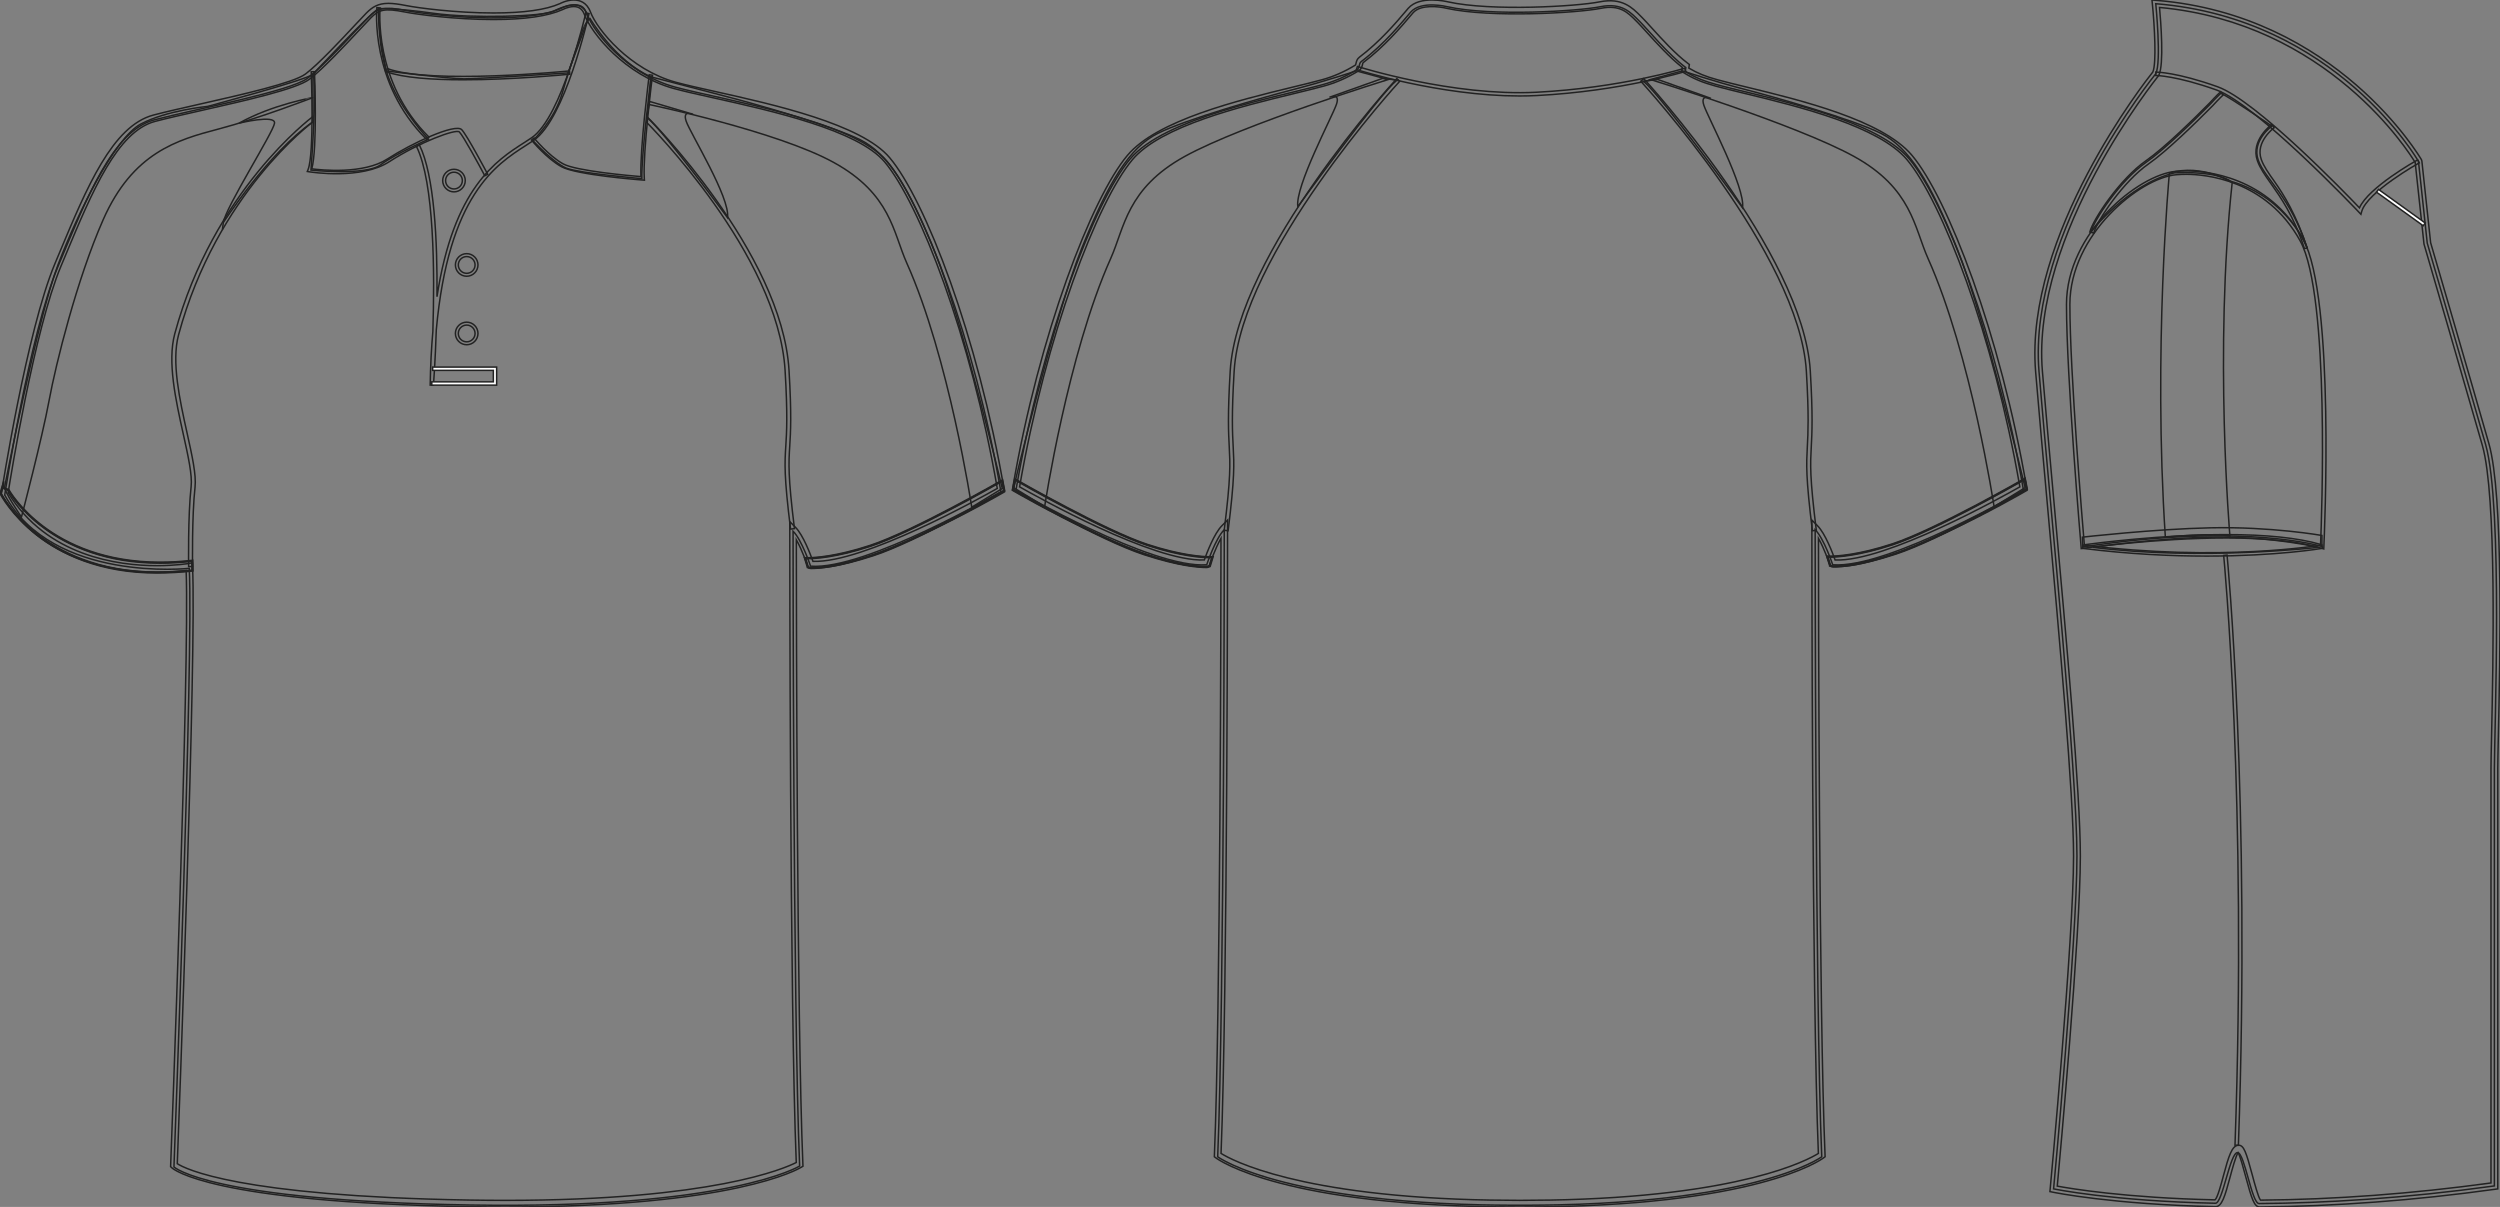 <?xml version="1.0" standalone="no"?> <!DOCTYPE svg PUBLIC "-//W3C//DTD SVG 1.1//EN"  "http://www.w3.org/Graphics/SVG/1.1/DTD/svg11.dtd"> <!-- Created with svg_stack (http://github.com/astraw/svg_stack) --> <svg xmlns:sodipodi="http://sodipodi.sourceforge.net/DTD/sodipodi-0.dtd" xmlns:xlink="http://www.w3.org/1999/xlink" xmlns="http://www.w3.org/2000/svg" version="1.1" width="1657.085" height="800.002"><rect width="100%" height="100%" fill="#808080" stroke="none"/>   <defs/>   <g id="id0:id0" transform="matrix(1.0,0,0,1.0,0.0,0.0)"><g id="id0:front"> 	<path id="id0:primary" fill="rgba(0,0,0,0)" d="M125.446,376.729c0,0-90.335,9.721-122.319-48.589c0,0,16.462-106.569,35.313-151.524   c18.852-44.954,36.251-89.912,63.806-97.16c27.553-7.25,89.909-18.85,101.507-27.549c11.602-8.702,34.801-34.804,40.604-40.603   c5.801-5.802,10.152-7.255,24.65-4.353c14.501,2.9,76.857,10.154,102.96-1.449c0,0,13.053-7.25,17.402,4.35   c4.35,11.601,26.102,39.153,58.002,47.853c31.902,8.702,117.449,21.751,140.658,49.303   c23.207,27.552,58.012,117.461,75.406,218.968c0,0-89.91,52.203-126.156,49.302c0,0-5.807-17.399-11.605-23.201   c0,0,0,316.421,4.35,420.827c0,0-46.396,28.711-218.956,25.813c-172.564-2.9-195.768-25.23-195.768-25.23   S128.345,433.288,125.446,376.729z" class="primary" stroke="#222222" stroke-width="1px"/> 	<path id="id0:primary_1_" fill="rgba(0,0,0,0)" d="M250.947,5.693c0,0-0.872,27.415,7.396,47.866c8.271,20.452,25.673,38.728,25.673,38.728   s-21.757,9.574-31.767,16.971c-10.01,7.396-46.127,3.48-46.127,3.48s4.353-57.876,1.306-63.531   C207.429,49.207,244.852,9.174,250.947,5.693z" class="primary" stroke="#222222" stroke-width="1px"/> 	<path id="id0:primary_2_" fill="rgba(0,0,0,0)" d="M391.063,12.221c0,0,16.537,28.284,40.471,38.728c0,0-6.527,52.218-6.096,67.448   c0,0-41.336-3.48-50.039-6.963c-8.705-3.483-22.191-18.276-22.191-18.276s14.357-13.49,19.582-31.767   c5.221-18.276,13.926-43.08,13.926-43.08S389.759,12.657,391.063,12.221z" class="primary" stroke="#222222" stroke-width="1px"/> 	<path id="id0:primary_3_" fill="rgba(0,0,0,0)" d="M250.947,5.693c0,0,10.985-0.436,36.77,3.154s72.778,1.958,78.979-1.306   c6.201-3.264,17.949-7.506,21.215-0.653c3.264,6.853,0.979,8.159,0.979,8.159l-12.399,33.289c0,0-58.744,3.917-68.861,3.917   s-51.564-5.222-51.564-5.222S250.73,23.427,250.947,5.693z" class="primary" stroke="#222222" stroke-width="1px"/> 	<g id="id0:secondary" class="secondary"> 		<path fill="rgba(0,0,0,0)" d="M430.009,69.224c0,0,84.854,17.624,122.712,38.511c37.857,20.888,39.275,46.422,48.301,66.579    c28.068,62.662,43.08,161.876,43.08,161.876l20.234-12.402c0,0-26.762-112.269-44.385-156.001    c-17.623-43.733-31.332-65.925-49.607-75.064c-18.275-9.138-68.537-23.498-88.77-28.72c-20.234-5.222-50.041-13.055-50.041-13.055    L430.009,69.224z" class="secondary" stroke="#222222" stroke-width="1px"/> 		<path fill="rgba(0,0,0,0)" d="M459.382,75.752c0,0-7.182-3.264-4.57,4.569c2.612,7.833,29.373,50.913,27.414,63.967    c0,0-41.121-56.134-53.521-66.578l1.959-10.443L459.382,75.752z" class="secondary" stroke="#222222" stroke-width="1px"/> 		<path fill="rgba(0,0,0,0)" d="M207.429,64.656c0,0-35.247,13.707-62.662,20.887c-27.415,7.18-56.785,15.666-76.367,60.051    c-17.416,39.475-31.332,95.298-35.901,120.102c-4.569,24.803-18.276,77.021-18.276,77.021S2.473,325.746,3.126,322.483    c0.653-3.263,21.67-111.146,35.313-146.956c13.643-35.808,37.793-84.11,54.764-93.248c16.971-9.138,44.385-11.749,44.385-11.749    s66.581-17.84,69.842-21.323c3.263-3.483,0,0,0,0L207.429,64.656" class="secondary" stroke="#222222" stroke-width="1px"/> 		<path fill="rgba(0,0,0,0)" d="M158.475,81.626c0,0,24.151-5.875,23.498,0c-0.651,5.875-32.636,56.135-33.94,65.925c-1.307,9.791,0,0,0,0    s30.023-46.56,59.396-66.795v-16.1C207.429,64.656,180.668,69.224,158.475,81.626z" class="secondary" stroke="#222222" stroke-width="1px"/> 	</g> 	<g id="id0:Layer_4"> 		<path fill="rgba(0,0,0,0)" stroke="#222222" stroke-width="1px" stroke-miterlimit="10" d="M521.686,295.522"/> 		<path d="M306.961,52.886c-20.312,0-39.932-1.293-51.021-5.4l0.754-2.039c28.798,10.663,119.859,1.663,120.779,1.569l0.219,2.165    C375.353,49.413,340.241,52.886,306.961,52.886z" fill="rgba(0,0,0,0)" stroke="#222222" stroke-width="1px"/> 	</g> 	<path d="M335.095,800.002c-7.833,0-15.932-0.068-24.071-0.205c-171.451-2.883-196.267-24.9-197.238-25.838l-0.703-0.678   l0.037-0.975c0.127-3.354,12.673-331.775,10.261-394.164c-3.438,0.45-10.29,1.157-19.28,1.157   c-26.987,0-76.236-6.643-102.84-51.132l-0.401-0.674l0.118-0.775c0.166-1.071,16.723-107.351,35.456-152.033l2.987-7.138   c18.07-43.274,35.138-84.145,62.271-91.282c8.05-2.12,19.123-4.622,30.846-7.272c27.646-6.25,62.059-14.026,69.909-19.916   c8.549-6.413,23.958-22.925,33.164-32.788c3.199-3.428,5.728-6.139,7.202-7.614c4.081-4.081,7.783-6.442,14.647-6.442   c3.078,0,6.882,0.476,11.971,1.494c7.626,1.525,32.733,4.873,57.656,4.873c19.974,0,34.773-2.077,43.994-6.175   C371.093,2.411,375.484,0,380.318,0c3.688,0,8.605,1.387,11.082,7.998c4.393,11.703,26.143,38.227,56.537,46.52   c6.682,1.822,15.717,3.832,26.172,6.159c38.548,8.577,96.794,21.54,115.581,43.84c23.559,27.976,58.387,117.917,75.887,220   l0.254,1.489l-1.309,0.76c-3.598,2.091-91.059,52.502-127.426,49.591l-1.436-0.113l-0.453-1.366   c-0.047-0.13-3.387-10.065-7.369-17.106c0.039,46.578,0.402,319.252,4.346,413.956l0.057,1.271l-1.08,0.668   C529.426,774.736,486.829,800.002,335.095,800.002z M117.51,771.328c5.063,3.281,40.022,21.535,193.588,24.115   c8.117,0.137,16.191,0.203,23.997,0.203c137.213,0,185.171-21.266,192.694-25.102c-4.248-104.625-4.297-416.409-4.297-419.561   v-5.25l3.713,3.71c5.162,5.162,10.105,18.302,11.648,22.651c33.656,1.22,111.143-42.069,122.178-48.349   c-17.455-100.729-51.596-189.035-74.668-216.431C568.53,86.141,511.139,73.371,473.17,64.919   c-10.514-2.339-19.594-4.36-26.373-6.208c-32.293-8.809-54.666-36.383-59.467-49.188c-1.309-3.483-3.6-5.174-7.012-5.174   c-3.66,0-7.264,1.945-7.303,1.963c-9.949,4.434-25.346,6.637-45.929,6.637c-25.247,0-50.75-3.404-58.511-4.956   c-14.133-2.825-17.501-1.428-22.688,3.757c-1.42,1.421-3.927,4.107-7.099,7.506c-9.907,10.613-24.877,26.654-33.734,33.3   c-8.598,6.448-42.048,14.009-71.562,20.678c-11.686,2.642-22.721,5.135-30.697,7.235c-25.054,6.592-41.72,46.5-59.364,88.752   l-2.988,7.146C22.755,218.554,6.941,316.839,5.399,326.604c25.594,42.046,72.771,48.342,98.7,48.342   c12.468,0,20.889-1.438,20.974-1.451l2.417-0.421l0.126,2.452C130.408,429.898,118.34,749.496,117.51,771.328z" fill="rgba(0,0,0,0)" stroke="#222222" stroke-width="1px"/> 	<path d="M321.348,116.513c-3.813-7.201-14.276-26.456-16.859-29.038c-2.265-2.256-26.555,6.816-46.494,19.72   c-18.624,12.052-51.574,6.911-52.968,6.687l-1.344-0.217l0.503-1.261c4.217-10.538,2.12-64.266,2.102-64.809l2.172-0.085   c0.085,2.15,1.995,51.126-1.815,64.403c6.28,0.82,34.245,3.757,50.167-6.543c16.396-10.607,44.919-23.73,49.214-19.43   c3.34,3.34,16.679,28.488,17.244,29.559L321.348,116.513z" fill="rgba(0,0,0,0)" stroke="#222222" stroke-width="1px"/> 	<path d="M282.742,92.373c-37.718-37.324-32.997-86.852-32.945-87.348l2.162,0.227c-0.05,0.486-4.646,49.007,32.31,85.575   L282.742,92.373z" fill="rgba(0,0,0,0)" stroke="#222222" stroke-width="1px"/> 	<path d="M287.311,255.364l-2.173-0.102c0.214-12.893,0.822-24.681,1.772-35.492c1.256-38.903,0.996-98.998-10.903-122.789   l1.944-0.974c10.019,20.04,12.018,63.979,11.695,100.677c11.021-72.157,39.401-90.348,57.732-102.092   c1.822-1.167,3.535-2.266,5.113-3.344c20.07-13.737,35.65-82.037,35.811-82.727l2.121,0.478   c-0.639,2.846-15.926,69.828-36.703,84.042c-1.592,1.089-3.326,2.201-5.168,3.378c-19.716,12.634-51.251,32.833-59.371,122.311   C288.531,238.906,287.44,253.667,287.311,255.364z" fill="rgba(0,0,0,0)" stroke="#222222" stroke-width="1px"/> 	<path d="M427.14,119.425l-1.246-0.094c-1.785-0.133-43.854-3.344-53.736-8.833c-9.855-5.478-19.484-17.169-19.891-17.666   l1.688-1.375c0.096,0.117,9.771,11.866,19.264,17.138c8.559,4.757,44.482,7.888,51.613,8.47c-0.73-18.311,5.25-65.432,5.51-67.474   l2.158,0.274c-0.066,0.51-6.502,51.213-5.434,68.312L427.14,119.425z" fill="rgba(0,0,0,0)" stroke="#222222" stroke-width="1px"/> 	<path fill="rgba(0,0,0,0)" stroke="#222222" stroke-width="1px" stroke-miterlimit="10" d="M276.981,96.493"/> 	<polygon points="329.184,255.28 286.198,255.28 286.198,253.105 327.009,253.105 327.009,245.493 286.768,245.493 286.768,243.318    329.184,243.318  " fill="#FFFFFF" stroke="#222222"/> 	<path d="M309.337,228.513c-4.128,0-7.488-3.359-7.488-7.487c0-4.13,3.36-7.491,7.488-7.491c4.127,0,7.487,3.361,7.487,7.491   C316.822,225.156,313.464,228.513,309.337,228.513z M309.337,215.47c-3.063,0-5.555,2.492-5.555,5.556s2.491,5.553,5.555,5.553   c3.064,0,5.553-2.491,5.553-5.553C314.89,217.962,312.4,215.47,309.337,215.47z" fill="rgba(0,0,0,0)" stroke="#222222" stroke-width="1px"/> 	<path d="M309.337,183.102c-4.128,0-7.488-3.36-7.488-7.491c0-4.128,3.36-7.488,7.488-7.488c4.127,0,7.487,3.36,7.487,7.488   C316.822,179.742,313.464,183.102,309.337,183.102z M309.337,170.058c-3.063,0-5.555,2.491-5.555,5.553   c0,3.065,2.491,5.556,5.555,5.556c3.064,0,5.553-2.494,5.553-5.556S312.4,170.058,309.337,170.058z" fill="rgba(0,0,0,0)" stroke="#222222" stroke-width="1px"/> 	<path d="M300.909,127.182c-4.131,0-7.489-3.36-7.489-7.491c0-4.128,3.36-7.489,7.489-7.489c4.126,0,7.487,3.361,7.487,7.489   C308.393,123.822,305.035,127.182,300.909,127.182z M300.909,114.138c-3.063,0-5.56,2.491-5.56,5.554   c0,3.064,2.494,5.556,5.56,5.556c3.062,0,5.553-2.494,5.553-5.556C306.462,116.63,303.971,114.138,300.909,114.138z" fill="rgba(0,0,0,0)" stroke="#222222" stroke-width="1px"/> 	<path d="M537.656,376.826c-1.113,0-1.895-0.434-2.225-0.614c-0.049-0.027-0.082-0.047-0.105-0.059l-0.221-0.021l0.004-0.192   l-1.938-6.348l0.492,0.052l0,0c0,0,0.502,0.035,1.486,0.035c5.012,0,19.094-0.797,41.576-8.178   c28.396-9.326,86.863-42.879,87.441-43.215l0.396-0.227l1.438,7.368l-0.201,0.117c-2.344,1.353-57.754,33.232-86.836,42.78   C555.592,375.999,542.291,376.826,537.656,376.826z M535.694,375.607c0.02,0.01,0.039,0.021,0.061,0.033   c0.311,0.172,0.959,0.535,1.902,0.535c4.604,0,17.816-0.825,41.107-8.475c28.441-9.338,82.18-40.116,86.512-42.609l-1.17-6.014   c-5.213,2.979-59.947,34.104-87.172,43.044c-22.572,7.412-36.732,8.211-41.779,8.211c-0.459,0-0.818-0.005-1.08-0.017   L535.694,375.607z" fill="rgba(0,0,0,0)" stroke="#222222" stroke-width="1px"/> 	<g id="id0:tertiary" class="tertiary"> 		<path fill="rgba(0,0,0,0)" d="M125.025,375.536c-0.007-0.332-0.499-33.537,1.659-52.969c0.845-7.578-1.943-20.146-5.176-34.699    c-5.003-22.543-10.671-48.093-5.663-66.645c25.563-94.691,90.829-143.429,91.484-143.913l0.104,3.443    c-0.648,0.476-63.75,47.377-89.063,141.151c-4.84,17.933,0.755,43.148,5.691,65.398c3.278,14.781,6.108,27.543,5.222,35.553    c-2.143,19.271-1.65,52.31-1.646,52.642L125.025,375.536z" class="tertiary" stroke="#222222" stroke-width="1px"/> 		<path fill="rgba(0,0,0,0)" d="M524.01,350.709c-4.395-35.381-3.869-43.693-3.145-55.198c0.574-9.096,1.291-20.417-0.48-49.941    c-4.635-77.278-90.8-163.5-91.683-164.378l0.488-3.535c0.893,0.885,89.106,89.499,93.8,167.759    c1.777,29.686,1.059,41.096,0.482,50.262c-0.717,11.363-1.232,19.572,3.131,54.712L524.01,350.709z" class="tertiary" stroke="#222222" stroke-width="1px"/> 		<path fill="rgba(0,0,0,0)" d="M537.656,376.5c-1.313,0-2.117-0.648-2.234-0.658l-1.795-5.875c0.105,0.01,15.32,0.997,43.205-8.159    c28.506-9.36,86.941-42.918,87.504-43.245l1.307,6.692c-2.322,1.34-57.629,33.185-86.771,42.753    C555.684,375.625,542.5,376.5,537.656,376.5z" class="tertiary" stroke="#222222" stroke-width="1px"/> 		<path fill="rgba(0,0,0,0)" d="M104.037,379.489c-76.716,0-103.4-51.877-103.688-52.438l1.798-5.875c0,0.002,0,2.12,0,2.123l3.556,1.612    c1.248,2.404,33.303,56.902,121.731,46.805l0.144,6.467C120.04,379.046,110.794,379.489,104.037,379.489z" class="tertiary" stroke="#222222" stroke-width="1px"/> 	</g> 	<path d="M104.037,379.816c-76.08,0-102.872-50.469-103.976-52.615L0,327.084l2.472-8.092v4.096l3.47,1.569l0.052,0.102   c0.247,0.48,26.876,47.876,100.189,47.876c6.851,0,13.986-0.421,21.218-1.246l0.354-0.042l0.154,7.123l-0.294,0.035   C120.655,379.305,111.398,379.816,104.037,379.816z M0.703,327.017c0.752,1.421,7.58,13.841,23.037,26.208   c14.788,11.833,40.723,25.938,80.298,25.938c7.235,0,16.303-0.499,23.209-1.271l-0.125-5.812c-7.134,0.8-14.175,1.208-20.938,1.208   c-72.046,0-99.293-45.626-100.714-48.127l-3.648-1.652v-0.147L0.703,327.017z" fill="rgba(0,0,0,0)" stroke="#222222" stroke-width="1px"/> 	 </g> </g>   <g id="id1:id1" transform="matrix(1.0,0,0,1.0,671.074,0.001)"><g id="id1:back"> 	<path id="id1:primary_4_" fill="rgba(0,0,0,0)" d="M316.985,798.729c172.949,2.914,219.455-31.977,219.455-31.977   c-4.359-104.645-4.359-415.66-4.359-415.66c5.816,5.808,11.633,23.248,11.633,23.248c36.332,2.904,126.445-49.409,126.445-49.409   c-17.439-101.739-52.322-191.846-75.578-219.463c-23.26-27.617-95.926-40.697-127.899-49.417   c-8.229-2.24-13.959-4.564-20.713-8.712l0.366-2.546c-11.624-8.721-24.709-24.705-30.521-30.521   c-5.813-5.816-11.629-12.714-26.161-9.81c-14.533,2.913-71.942,6.54-101.374,0c0,0-17.438-4.36-24.342,3.627   c-5.384,6.242-17.018,20.839-32.701,32.71c-1.872,1.414-0.82,4.096-2.9,5.365c-6.753,4.147-14.304,7.647-22.531,9.887   c-31.975,8.72-104.641,21.801-127.896,49.417C54.653,133.085,19.771,223.192,2.331,324.931c0,0,90.111,52.313,126.444,49.409   c0,0,5.816-17.44,11.633-23.248c0,0,0,311.017-4.358,415.66c0,0,46.505,34.891,219.453,31.977" class="primary" stroke="#222222" stroke-width="1px"/> 	<g id="id1:secondary_1_" class="secondary"> 		<path fill="rgba(0,0,0,0)" d="M422.901,52.695c0,0,96.451,29.771,134.919,50.993c38.471,21.222,39.904,47.17,49.08,67.659    c28.52,63.673,43.781,164.494,43.781,164.494l20.557-12.604c0,0-27.188-114.079-45.104-158.524    c-17.902-44.427-31.842-66.986-50.406-76.277c-18.572-9.282-69.645-23.878-90.203-29.175    c-20.563-5.314-41.368-12.289-41.368-12.289L422.901,52.695z" class="secondary" stroke="#222222" stroke-width="1px"/> 		<path fill="rgba(0,0,0,0)" d="M462.969,65.197c0,0-7.294-3.313-4.64,4.641c2.651,7.954,27.602,54.612,25.612,67.88    c0,0-53.071-73.321-65.677-83.933l9.539-1.09L462.969,65.197z" class="secondary" stroke="#222222" stroke-width="1px"/> 		<path fill="rgba(0,0,0,0)" d="M249.128,52.695c0,0-96.449,29.771-134.919,50.993c-38.47,21.222-39.903,47.17-49.083,67.659    C36.61,235.02,21.351,335.84,21.351,335.84L0.788,323.236c0,0,27.189-114.079,45.106-158.524    c17.907-44.427,31.841-66.986,50.408-76.277c18.571-9.282,69.643-23.878,90.2-29.175c20.563-5.314,41.368-12.28,41.368-12.28    L249.128,52.695z" class="secondary" stroke="#222222" stroke-width="1px"/> 		<path fill="rgba(0,0,0,0)" d="M210.144,64.472c0,0,7.294-3.313,4.639,4.642c-2.648,7.954-27.6,54.612-25.609,67.88    c0,0,53.069-73.322,65.677-83.933l-9.54-1.09L210.144,64.472z" class="secondary" stroke="#222222" stroke-width="1px"/> 	</g> 	<path d="M337.383,800c-0.747,0-1.521,0-2.271,0c-155.083,0-198.521-31.203-200.366-32.59l-0.919-0.691l0.046-1.148   c3.952-94.822,4.322-362.606,4.356-408.78c-3.99,7.06-7.338,17.015-7.381,17.151l-0.454,1.362l-1.439,0.119   c-1.026,0.085-2.102,0.119-3.208,0.119C87.511,375.55,4.844,327.809,1.241,325.715l-1.312-0.758l0.255-1.499   c17.542-102.31,52.445-192.45,76.06-220.493C95.952,79.563,149.9,66.457,185.598,57.788c7.445-1.806,14.143-3.432,19.638-4.939   c7.468-2.035,14.858-5.271,21.967-9.64c0.247-0.153,0.343-0.384,0.566-1.363c0.266-1.15,0.624-2.716,2.159-3.883   c13.653-10.33,24.426-23.035,30.21-29.865l2.153-2.529c7.692-8.907,25.754-4.505,26.522-4.317   c28.563,6.344,85.164,3.031,100.417-0.025c14.895-2.98,21.705,3.908,27.183,9.452l0.949,0.954c1.623,1.626,3.799,4.028,6.349,6.838   c6.619,7.298,15.687,17.288,23.938,23.479l1.034,0.783l-0.347,2.394c5.854,3.466,11.139,5.612,18.918,7.724   c5.495,1.507,12.19,3.134,19.64,4.939c35.697,8.669,89.644,21.775,109.353,45.177c23.615,28.043,58.521,118.184,76.064,220.493   l0.256,1.499l-1.313,0.758c-3.709,2.154-91.111,52.705-127.717,49.698l-1.438-0.11l-0.453-1.362   c-0.043-0.137-3.393-10.092-7.381-17.151c0.031,46.167,0.398,313.958,4.354,408.78l0.047,1.148l-0.92,0.682   C535.903,768.797,492.437,800,337.383,800z M317.018,795.461c13.168,0.229,25.275,0.229,38.443,0v0.018   c127.451-2.197,172.023-26.74,178.742-30.947c-4.264-104.686-4.311-411.428-4.311-414.527v-5.263l3.723,3.722   c5.176,5.169,10.129,18.343,11.676,22.703c33.586,1.423,111.383-42.162,122.455-48.455   c-17.496-100.965-51.717-189.462-74.838-216.917c-18.791-22.313-71.902-35.222-107.049-43.755   c-7.485-1.822-14.229-3.457-19.751-4.973c-8.767-2.384-14.532-4.812-21.278-8.958l-1.221-0.75l0.388-2.7   c-8.288-6.455-17.053-16.12-23.521-23.248c-2.493-2.751-4.622-5.102-6.2-6.686l-0.971-0.971   c-5.476-5.535-10.638-10.755-23.225-8.243c-15.51,3.108-73.109,6.472-102.274-0.009c-4.554-1.141-17.293-2.776-22.222,2.93   l-2.127,2.487c-5.895,6.958-16.863,19.902-30.902,30.529c-0.245,0.188-0.354,0.562-0.537,1.371   c-0.274,1.184-0.683,2.972-2.538,4.113c-7.46,4.582-15.235,7.988-23.104,10.125c-5.521,1.516-12.265,3.15-19.75,4.973   c-35.146,8.533-88.259,21.443-107.051,43.754C56.455,133.239,22.237,221.736,4.741,322.7c11.062,6.293,88.702,49.869,122.45,48.455   c1.543-4.359,6.5-17.534,11.675-22.703l3.726-3.721v5.262c0,3.101-0.049,309.843-4.313,414.528   c6.719,4.207,51.313,28.75,178.742,30.947v-0.01h-0.004L317.018,795.461L317.018,795.461z" fill="rgba(0,0,0,0)" stroke="#222222" stroke-width="1px"/> 	<path d="M336.094,63.613c-52.954,0-107.506-17.313-108.094-17.5l0.669-2.078c0.619,0.196,62.956,19.978,118.781,17.108   c55.898-2.861,97.773-15.805,98.19-15.933l0.649,2.078c-0.419,0.127-42.56,13.157-98.729,16.035   C343.769,63.519,339.936,63.613,336.094,63.613z" fill="rgba(0,0,0,0)" stroke="#222222" stroke-width="1px"/> 	<path d="M544.207,375.797c-1.115,0-1.891-0.426-2.223-0.613c-0.049-0.025-0.088-0.051-0.107-0.06l-0.225-0.018l0.004-0.204   l-1.938-6.335l0.479,0.033c0.004,0.009,0.506,0.043,1.492,0.043c5.018,0,19.127-0.801,41.639-8.192   c28.316-9.3,86.975-42.937,87.535-43.27l0.4-0.229l0.09,0.451l1.357,6.932l-0.205,0.111c-0.568,0.332-57.396,33.135-86.934,42.835   C562.176,374.971,548.854,375.797,544.207,375.797z M542.242,374.579c0.018,0.009,0.039,0.025,0.061,0.034   c0.314,0.17,0.959,0.528,1.91,0.528c4.611,0,17.852-0.818,41.152-8.474c28.588-9.394,82.85-40.502,86.604-42.665l-1.174-6.021   c-5.232,2.997-60.127,34.183-87.27,43.099c-22.604,7.418-36.791,8.219-41.844,8.219c-0.457,0-0.814-0.009-1.068-0.018   L542.242,374.579z" fill="rgba(0,0,0,0)" stroke="#222222" stroke-width="1px"/> 	<g id="id1:tertiary_1_" class="tertiary"> 		<path fill="rgba(0,0,0,0)" d="M530.239,351.799c-4.436-35.682-3.98-44.104-3.354-55.779c0.49-9.206,1.111-20.66-0.648-50.04    c-4.646-77.486-108.699-190.986-109.75-192.127l1.921-1.771c1.058,1.142,105.738,115.339,110.435,193.754    c1.771,29.516,1.152,41.055,0.652,50.329c-0.623,11.539-1.068,19.867,3.334,55.311L530.239,351.799z" class="tertiary" stroke="#222222" stroke-width="1px"/> 		<path fill="rgba(0,0,0,0)" d="M142.971,351.799l-2.599-0.323c4.403-35.443,3.958-43.78,3.334-55.311    c-0.496-9.274-1.114-20.813,0.651-50.338c4.699-78.406,109.378-192.604,110.437-193.745l1.92,1.771    c-1.051,1.141-105.103,114.649-109.749,192.119c-1.763,29.379-1.143,40.833-0.649,50.048    C146.948,307.695,147.401,316.117,142.971,351.799z" class="tertiary" stroke="#222222" stroke-width="1px"/> 		<path fill="rgba(0,0,0,0)" d="M544.207,375.473c-1.32,0-2.117-0.647-2.24-0.656l-1.797-5.885c0.105,0.009,15.34,1.006,43.258-8.166    c28.537-9.368,87.041-42.963,87.607-43.295l1.303,6.693c-2.326,1.346-57.693,33.229-86.871,42.801    C562.254,374.596,549.057,375.473,544.207,375.473z" class="tertiary" stroke="#222222" stroke-width="1px"/> 		<path fill="rgba(0,0,0,0)" d="M128.557,375.831c1.314,0,2.114-0.639,2.233-0.647l1.799-5.884c-0.104,0.008-15.337,0.996-43.258-8.176    c-28.535-9.367-87.041-42.963-87.604-43.295l-1.307,6.702c2.323,1.346,57.695,33.221,86.875,42.801    C110.511,374.962,123.712,375.831,128.557,375.831z" class="tertiary" stroke="#222222" stroke-width="1px"/> 	</g> 	<path d="M128.557,376.164c-4.646,0-17.975-0.835-41.361-8.518c-29.54-9.7-86.364-42.503-86.937-42.835l-0.2-0.111l1.441-7.383   l0.396,0.238c0.573,0.332,59.224,33.962,87.543,43.27c22.516,7.383,36.62,8.184,41.638,8.184c0.986,0,1.488-0.034,1.493-0.034   l0.477-0.034l-2.001,6.549l-0.219,0.017c0.015-0.042,0,0.025-0.049,0.052C130.444,375.728,129.669,376.164,128.557,376.164z    M0.787,324.36c3.757,2.164,58.021,33.271,86.609,42.665c23.301,7.655,36.548,8.474,41.157,8.474c0.939,0,1.59-0.357,1.897-0.528   c0.023-0.009,0.044-0.025,0.066-0.034l1.622-5.297c-0.253,0.009-0.611,0.018-1.068,0.018c-5.048,0-19.235-0.801-41.843-8.227   c-27.145-8.908-82.036-40.102-87.271-43.091L0.787,324.36z" fill="rgba(0,0,0,0)" stroke="#222222" stroke-width="1px"/> </g>  </g>   <g id="id2:id2" transform="matrix(1.0,0,0,1.0,1348.785,0.001)"><g id="id2:side"> 	<path id="id2:primary_5_" fill="rgba(0,0,0,0)" d="M80.128,2.463c0,0,3.865,38.692,0,46.441c0,0-85.134,104.484-77.39,197.348   c7.736,92.873,25.146,265.083,25.146,321.191S12.402,788.02,12.402,788.02s38.419,8.084,107.289,9.535   c4.745,0.096,9.632-33.617,14.653-33.582c4.636,0.027,9.386,33.818,14.249,33.783c43.167-0.316,95.635-3.332,155.979-11.682   c0,0,0-253.463,0-276.684c0-23.221,5.809-174.137-5.807-214.765c-11.603-40.627-38.695-133.509-38.695-133.509l-5.814-54.173   C254.263,106.946,200.091,12.138,80.128,2.463z" class="primary" stroke="#222222" stroke-width="1px"/> 	<path id="id2:primary_6_" fill="rgba(0,0,0,0)" d="M38.453,362.795c0,0,45.034-6.756,83.313-6.756c38.278,0,66.045,6.756,66.045,6.756   S110.508,371.801,38.453,362.795z" class="primary" stroke="#222222" stroke-width="1px"/> 	<path d="M134.899,759.137l-2.252-0.08c8.162-228.449-7.345-389.304-7.503-390.905l2.243-0.219   C127.545,369.541,143.061,530.527,134.899,759.137z" fill="rgba(0,0,0,0)" stroke="#222222" stroke-width="1px"/> 	<g id="id2:secondary_2_" class="secondary"> 		<path fill="rgba(0,0,0,0)" d="M89.164,114.686c0,0-10.928,116.763-2.678,241.353c0,0,30.776-2.999,42.783-0.747    c0,0-10.512-123.096,1.504-234.176C130.774,121.116,111.353,108.257,89.164,114.686z" class="secondary" stroke="#222222" stroke-width="1px"/> 		<path fill="rgba(0,0,0,0)" d="M148.031,106.102c-4.504-12.753,9.006-22.517,9.006-22.517s-26.76-18.515-33.774-21.76    c0,0-2.938,2.709-7.1,7.274c-10.483,10.607-30.203,29.993-42.438,38.507c-17.257,12.006-34.523,38.279-36.775,46.538    c0,0,23.924-31.778,55.655-39.589c7.881-0.185,26.77-0.88,37.412,5.62c38.277,11.259,50.479,44.286,50.479,44.286    C169.236,129.938,152.532,118.864,148.031,106.102z" class="secondary" stroke="#222222" stroke-width="1px"/> 	</g> 	<g id="id2:tertiary_2_" class="tertiary"> 		<path fill="rgba(0,0,0,0)" d="M38.998,154.495l-2.604-0.712c2.393-8.778,20.204-35.394,37.312-47.285    c12.104-8.427,31.66-27.645,42.245-38.35c4.107-4.512,7.023-7.212,7.144-7.317l1.829,1.979c-0.026,0.026-2.946,2.735-7.02,7.204    c-10.683,10.801-30.372,30.143-42.668,38.701C58.605,120.289,41.317,146.034,38.998,154.495z" class="tertiary" stroke="#222222" stroke-width="1px"/> 		<path fill="rgba(0,0,0,0)" d="M178.648,164.69c-7.041-21.576-15.85-34.048-22.275-43.143c-3.988-5.646-7.137-10.106-8.869-14.996    c-4.785-13.554,9.35-23.951,9.49-24.057l1.582,2.19c-0.123,0.088-12.63,9.332-8.522,20.969c1.602,4.539,4.653,8.857,8.522,14.328    c6.535,9.244,14.76,22.517,21.92,44.479L178.648,164.69z" class="tertiary" stroke="#222222" stroke-width="1px"/> 		<path id="id2:_x3C_Path_x3E_" fill="rgba(0,0,0,0)" d="M31.506,356.039c0,0,47.856-5.409,85.001-6.191    c40.252-0.845,73.742,5.066,73.742,5.066v7.317c0,0-51.507-16.043-158.463,0.281L31.506,356.039z" class="tertiary" stroke="#222222" stroke-width="1px"/> 	</g> 	<path d="M149.007,800h-0.019c-3.545,0-5.26-5.225-9.271-20.168c-1.452-5.428-3.58-13.344-4.996-15.85   c-1.53,2.119-3.933,11.029-5.405,16.525c-3.408,12.684-5.388,19.307-9.583,19.307c-68.377-1.441-107.403-9.508-107.791-9.586   l-1.97-0.414l0.188-2.006c0.154-1.645,15.477-165.006,15.477-220.365c0-41.104-9.267-143.502-17.434-233.851   c-2.911-32.13-5.654-62.476-7.705-87.156C-7.068,155.779,73.838,53.152,78.2,47.698c2.48-5.629,1.134-30.486-0.316-45.007L77.612,0   l2.691,0.22c119.766,9.658,175.363,104.651,175.916,105.609l0.287,0.871l5.814,54.172c0.192,0.545,27.143,92.961,38.611,133.131   c9.764,34.153,7.409,142.199,6.276,194.129c-0.217,9.912-0.379,17.372-0.379,21.258v278.646l-1.949,0.271   c-53.356,7.381-105.793,11.313-155.866,11.689h-0.007V800z M135.092,759.092c3.442,0.018,5.014,4.803,8.979,19.588   c1.602,5.973,3.984,14.855,5.471,16.816c49.093-0.396,100.486-4.23,152.781-11.381V509.391c0-3.895,0.158-11.39,0.383-21.355   c1.033-47.663,3.469-159.298-6.1-192.783c-11.472-40.161-38.42-132.577-38.693-133.509l-5.836-54.075   c-3.953-6.563-57.826-92.434-169.452-102.733c0.854,9.446,3.079,37.839-0.482,44.963l-0.27,0.422   C81.025,51.349-2.595,155.173,4.987,246.059c2.054,24.663,4.794,55.008,7.705,87.13c8.18,90.438,17.451,192.95,17.451,234.254   c0,52.193-13.528,199.662-15.296,218.756c8.655,1.611,45.535,7.828,104.602,9.105c1.638-1.496,3.973-10.176,5.528-15.982   C128.443,766.408,130.623,759.092,135.092,759.092z" fill="rgba(0,0,0,0)" stroke="#222222" stroke-width="1px"/> 	<path d="M216.109,142.041l-1.359-1.434c-0.672-0.712-67.836-71.5-94.373-80.973c-26.536-9.473-40.116-9.605-40.248-9.605v-2.251   c0.563,0,14.047,0.105,41.005,9.736c25.336,9.051,84.382,70.154,94.007,80.234c6.088-13.616,37.196-31.022,38.569-31.788   l1.09,1.971c-0.342,0.193-34.461,19.271-38.153,32.209L216.109,142.041z" fill="rgba(0,0,0,0)" stroke="#222222" stroke-width="1px"/> 	<path d="M191.476,363.849l-1.386-0.431c-14.731-4.53-35.982-6.825-63.166-6.825c-46.394,0-94.522,6.799-95.016,6.86l-1.179,0.167   l-0.097-1.188c-0.098-1.117-9.685-112.822-9.685-160.688c0-47.453,47.76-86.118,72.625-88.186c2.19-0.185,4.474-0.281,6.781-0.281   c12.327,0,54.353,3.272,77.5,45.351c21.196,38.533,14.006,197.031,13.692,203.76L191.476,363.849z M100.358,115.54   c-2.242,0-4.459,0.097-6.597,0.272c-24.153,2.005-70.56,39.686-70.56,85.951c0,45.113,8.545,147.169,9.579,159.315   c7.696-1.047,51.648-6.729,94.145-6.729c26.566,0,47.563,2.19,62.436,6.509c0.686-16.299,6.358-165.06-13.479-201.13   C153.338,118.732,112.372,115.54,100.358,115.54z" fill="rgba(0,0,0,0)" stroke="#222222" stroke-width="1px"/> 	<path d="M113.895,368.599c-23.546,0-51.473-1.284-82.279-5.137l0.286-2.234c91.62,11.461,157.667,0.123,158.331,0.009l0.387,2.217   C190.178,363.533,160.674,368.599,113.895,368.599z" fill="rgba(0,0,0,0)" stroke="#222222" stroke-width="1px"/> 	 		<rect x="223.561" y="136.386" transform="matrix(0.812 0.584 -0.584 0.812 125.895 -115.765)" width="38.12" height="2.254" fill="#FFFFFF" stroke="#222222"/> </g>   </g> </svg>